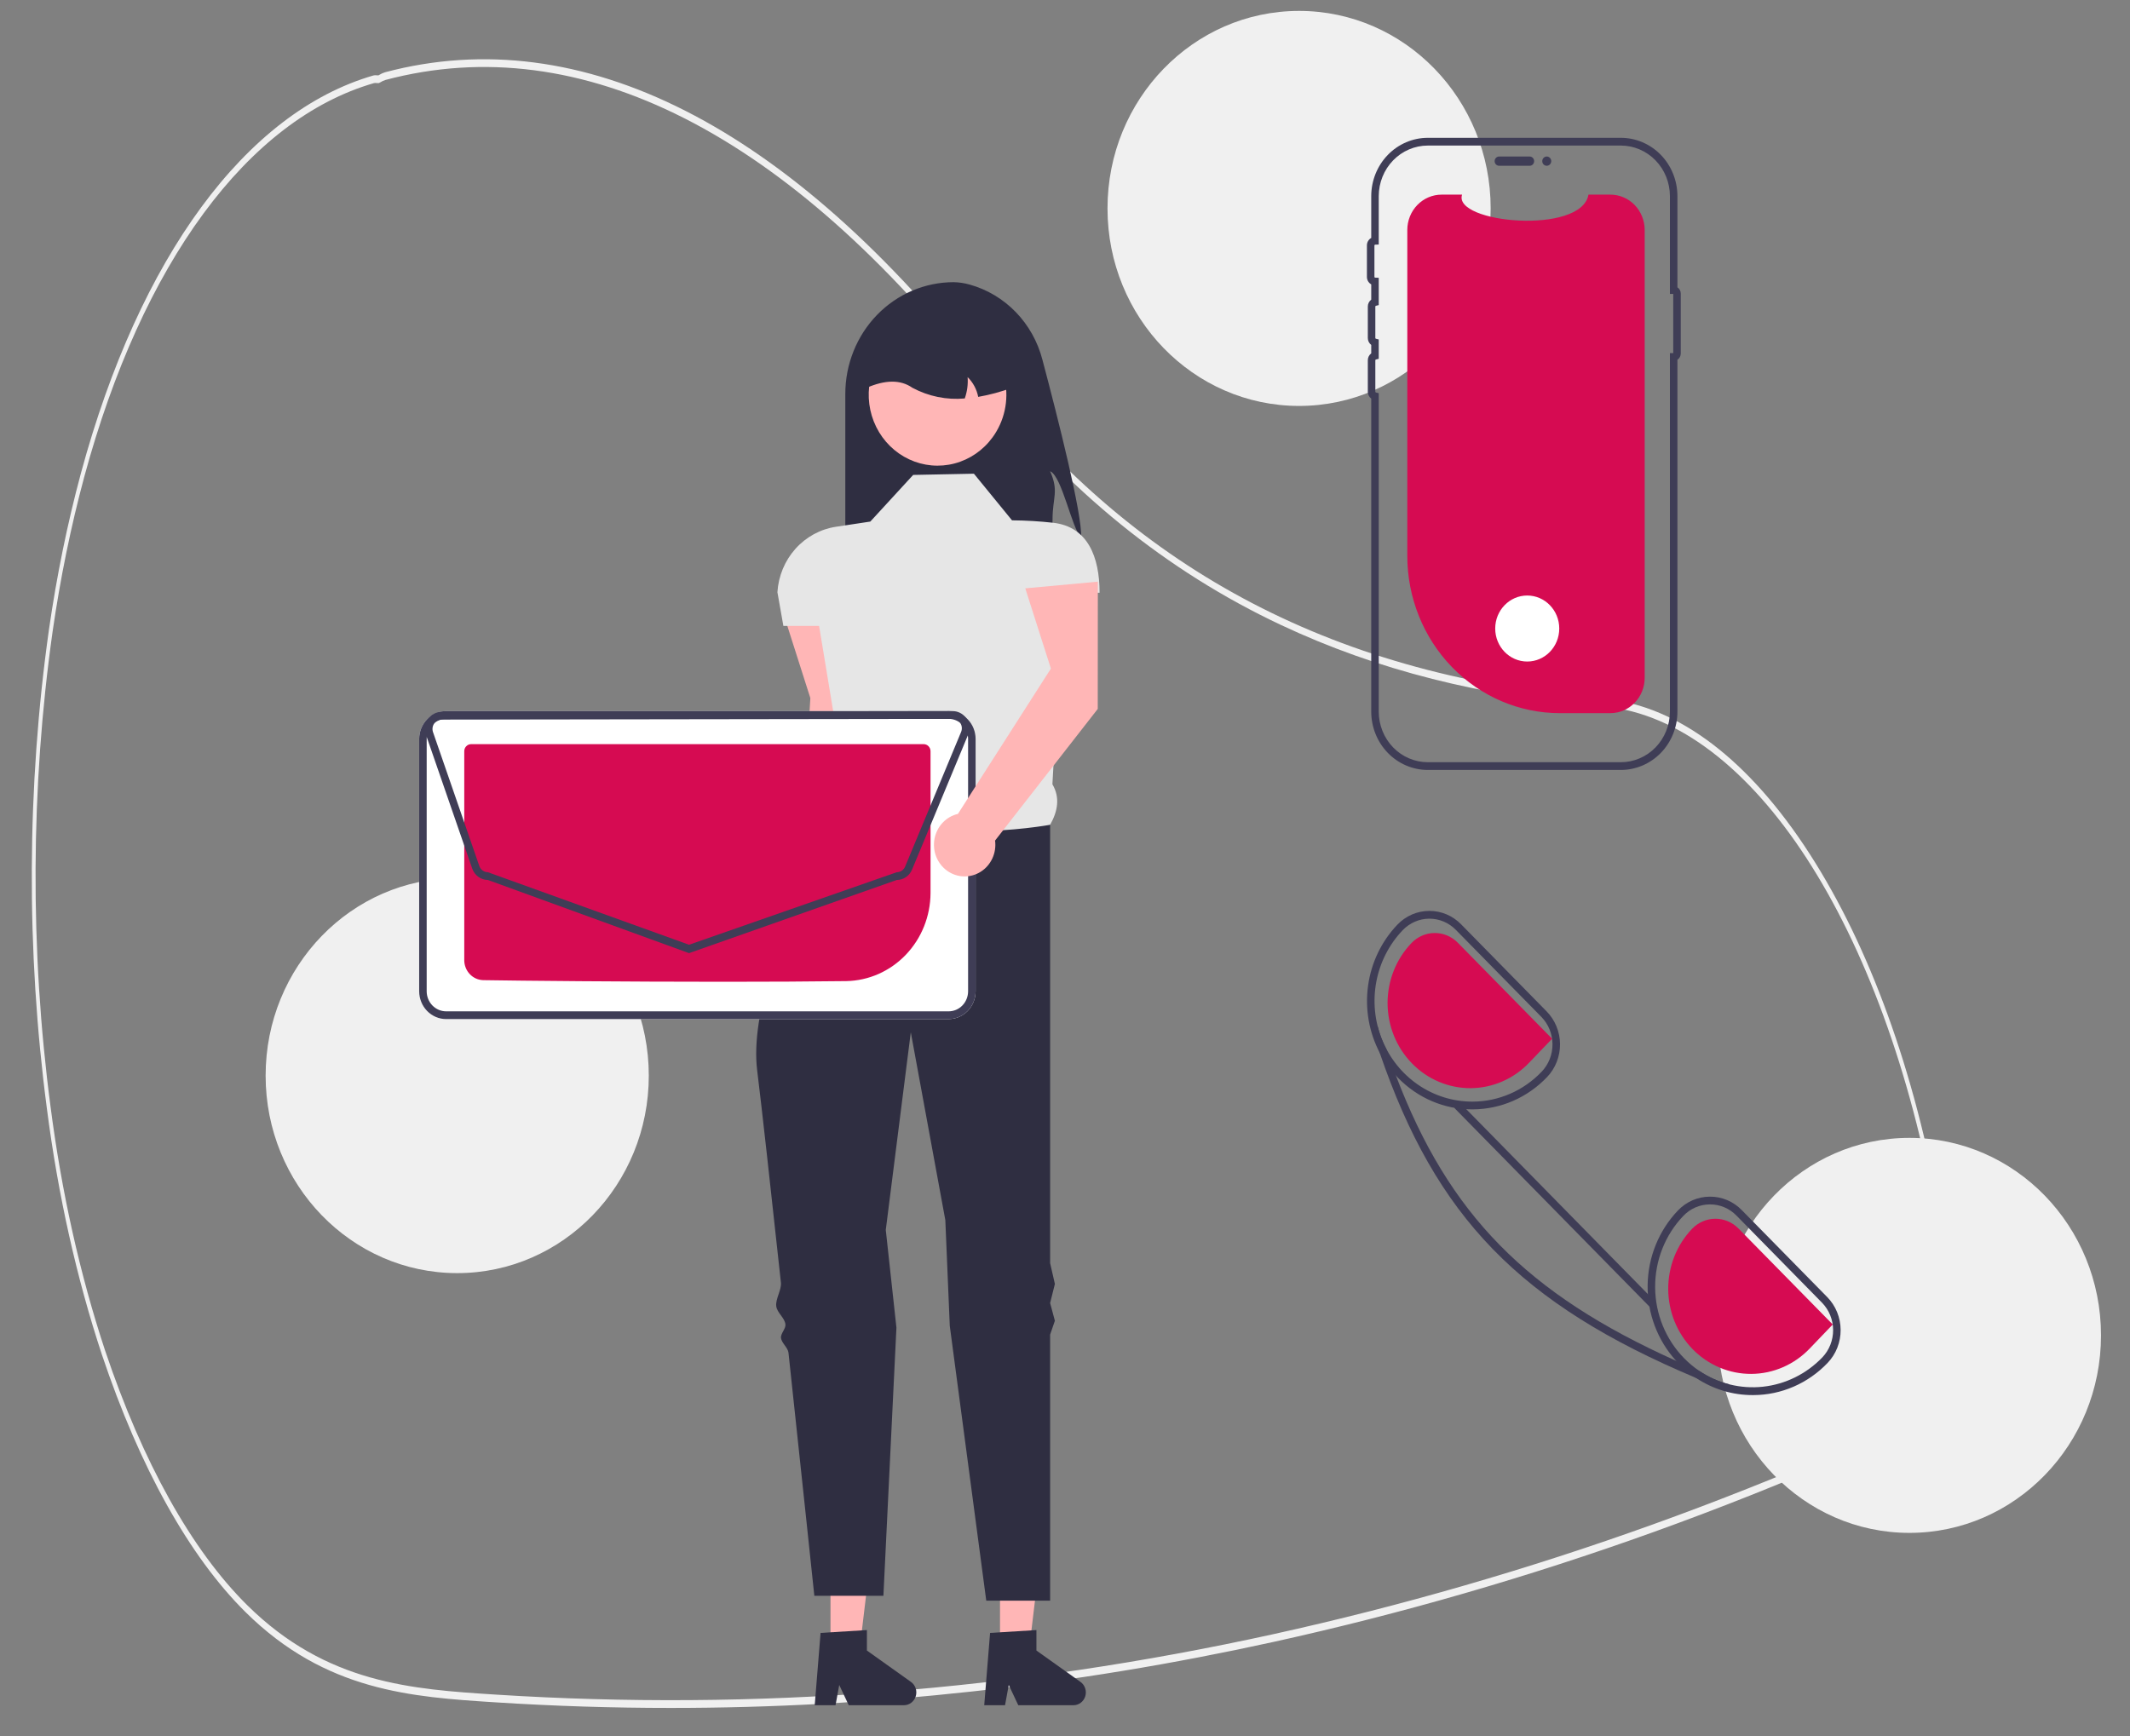 <svg width="184" height="150" viewBox="0 0 184 150" fill="none" xmlns="http://www.w3.org/2000/svg">
<rect x="0" y="0" width="184" height="150" fill="#808080" stroke="none"/>
<path d="M57.947 147.572C52.889 147.572 47.839 147.411 42.796 147.088C35.591 146.626 28.14 146.149 21.214 139.296C16.37 134.503 12.079 126.813 8.806 117.056C6.619 110.443 5.015 103.269 4.051 95.785C2.253 82.161 2.314 67.965 4.23 54.391C4.901 49.737 5.826 45.212 6.993 40.88C12.043 22.222 21.255 9.697 32.266 6.518C32.356 6.497 32.448 6.493 32.54 6.507C32.589 6.512 32.639 6.517 32.689 6.513L32.754 6.476C32.92 6.374 33.09 6.295 33.264 6.243C50.245 1.733 68.197 10.859 85.178 32.633C98.307 49.472 115.707 58.539 138.372 60.353L138.693 60.383C145.003 61.03 151.106 65.67 156.344 73.804C161.513 81.832 165.395 92.543 167.569 104.779C167.836 106.271 168.081 107.824 168.297 109.395C168.498 110.854 168.483 112.382 168.255 113.829C168.027 115.276 167.593 116.593 166.996 117.652V117.655L166.939 117.758C166.803 117.999 166.66 118.23 166.514 118.446L166.342 118.698C164.894 120.827 163.75 122.508 162.381 123.814C161.467 124.68 160.496 125.334 159.49 125.761C153.967 128.164 148.358 130.391 142.82 132.382C132.063 136.251 121.023 139.443 110.006 141.869C92.735 145.668 75.349 147.573 57.947 147.572ZM32.411 7.168C32.377 7.167 32.343 7.172 32.31 7.18C21.402 10.33 12.278 22.732 7.277 41.206C6.123 45.494 5.206 49.975 4.542 54.583C2.643 68.036 2.583 82.106 4.365 95.609C5.32 103.021 6.908 110.127 9.074 116.676C12.315 126.337 16.562 133.951 21.356 138.693C28.219 145.484 35.635 145.96 42.806 146.419C65.237 147.849 87.695 146.105 109.972 141.204C120.981 138.779 132.014 135.59 142.764 131.723C148.299 129.733 153.904 127.508 159.423 125.107C160.405 124.69 161.352 124.052 162.244 123.208C163.585 121.928 164.718 120.263 166.153 118.154L166.325 117.902C166.45 117.717 166.574 117.519 166.692 117.313L166.726 117.25C167.904 115.13 168.363 112.333 167.983 109.577C167.77 108.023 167.527 106.486 167.263 105.01C162.822 80.013 151.335 62.348 138.678 61.051L138.358 61.021C128.005 60.192 118.945 57.896 110.662 54.002C100.774 49.352 92.142 42.354 85.005 33.2C68.09 11.509 50.213 2.417 33.305 6.906C33.147 6.955 32.992 7.027 32.841 7.121L32.724 7.179C32.657 7.185 32.591 7.183 32.525 7.175C32.486 7.172 32.448 7.168 32.411 7.168Z" fill="#F0F0F0"/>
<path d="M93.39 46.444C92.579 45.642 91.75 41.17 90.715 40.716C91.489 42.479 90.927 42.946 90.923 44.881C90.933 45.979 90.808 47.075 90.553 48.141H73.022V34.034C73.021 32.766 73.264 31.511 73.734 30.34C74.204 29.169 74.894 28.104 75.763 27.208C76.632 26.312 77.665 25.601 78.8 25.116C79.936 24.631 81.153 24.381 82.383 24.381C82.852 24.39 83.318 24.461 83.77 24.59C85.277 25.01 86.65 25.831 87.753 26.97C88.855 28.11 89.647 29.528 90.05 31.083C91.386 36.12 93.512 44.505 93.39 46.444Z" fill="#2F2E41"/>
<path d="M74.05 63.8L74.059 52.804L67.79 53.381L70.002 60.317L68.967 77.749C68.465 77.865 68.006 78.129 67.647 78.509C67.288 78.89 67.044 79.37 66.945 79.89C66.846 80.411 66.896 80.95 67.089 81.442C67.282 81.934 67.609 82.358 68.032 82.661C68.454 82.964 68.953 83.134 69.467 83.15C69.982 83.166 70.49 83.028 70.929 82.751C71.368 82.475 71.72 82.073 71.942 81.594C72.163 81.115 72.245 80.58 72.176 80.054L74.05 63.8Z" fill="#FFB6B6"/>
<path d="M86.386 142.379L88.919 142.379L90.124 132.306H86.386L86.386 142.379Z" fill="#FFB6B6"/>
<path d="M85.528 141.09L89.532 140.844V142.612L93.338 145.323C93.526 145.457 93.668 145.649 93.742 145.872C93.817 146.095 93.82 146.336 93.752 146.561C93.684 146.786 93.548 146.982 93.364 147.122C93.18 147.262 92.957 147.337 92.729 147.337H87.963L87.141 145.587L86.82 147.337H85.023L85.528 141.09Z" fill="#2F2E41"/>
<path d="M71.743 142.379L74.275 142.379L75.48 132.306H71.742L71.743 142.379Z" fill="#FFB6B6"/>
<path d="M70.885 141.09L74.888 140.844V142.612L78.694 145.323C78.882 145.457 79.024 145.649 79.098 145.872C79.173 146.095 79.176 146.336 79.108 146.561C79.04 146.786 78.904 146.982 78.721 147.122C78.537 147.262 78.314 147.337 78.085 147.337H73.319L72.498 145.587L72.177 147.337H70.38L70.885 141.09Z" fill="#2F2E41"/>
<path d="M84.131 40.929L78.884 41.035L75.181 45.066L72.212 45.515C70.869 45.718 69.634 46.39 68.714 47.419C67.794 48.448 67.245 49.772 67.157 51.169L67.672 54.082H70.758L72.543 64.891C71.849 66.715 71.802 68.154 73.227 68.72L77.65 77.312L90.715 71.266C91.377 70.091 91.589 68.912 90.912 67.764L91.846 51.218H94.987C94.987 48.123 93.971 45.514 90.989 45.17C89.804 45.038 88.614 44.967 87.423 44.959L84.131 40.929Z" fill="#E6E6E6"/>
<path d="M90.715 71.266C90.715 71.266 77.959 73.599 73.227 68.72C73.227 68.72 72.746 69.561 72.022 70.955C71.814 71.356 71.412 71.628 71.169 72.114C70.948 72.556 70.381 73.099 70.141 73.599C69.947 74.002 70.257 74.529 70.056 74.964C67.633 80.205 64.801 87.598 65.408 92.48C65.8 95.629 66.608 102.954 67.46 110.822C67.526 111.437 66.987 112.227 67.054 112.846C67.117 113.431 67.786 113.845 67.849 114.43C67.891 114.819 67.424 115.216 67.466 115.604C67.512 116.03 68.066 116.448 68.112 116.873C69.278 127.737 70.346 137.88 70.346 137.88H76.313L77.438 114.714L76.518 106.27L78.679 89.192L81.662 105.421L82.046 114.555L85.198 138.304H90.715V115.314L91.126 114.119L90.715 112.588L91.126 110.937L90.715 109.14V71.266Z" fill="#2F2E41"/>
<path d="M85.741 37.791C84.928 38.904 83.772 39.699 82.463 40.044C81.154 40.389 79.77 40.264 78.539 39.69C77.308 39.116 76.303 38.126 75.69 36.885C75.077 35.643 74.892 34.223 75.167 32.858C75.441 31.494 76.158 30.267 77.199 29.379C78.24 28.49 79.544 27.994 80.895 27.972C82.246 27.95 83.564 28.402 84.632 29.256C85.7 30.109 86.455 31.312 86.771 32.667C86.788 32.74 86.803 32.813 86.817 32.889C86.984 33.738 86.975 34.614 86.789 35.459C86.604 36.304 86.246 37.099 85.741 37.791Z" fill="#FFB6B6"/>
<path d="M84.502 34.292C84.376 33.639 84.056 33.043 83.588 32.584C83.634 33.21 83.55 33.839 83.341 34.428C81.777 34.571 80.206 34.25 78.813 33.503C77.764 32.769 76.428 32.833 74.873 33.503C74.873 32.723 75.022 31.951 75.311 31.23C75.601 30.509 76.025 29.854 76.56 29.303C77.095 28.751 77.73 28.313 78.429 28.015C79.128 27.716 79.877 27.563 80.634 27.563H81.662C83.19 27.563 84.655 28.189 85.736 29.303C86.816 30.417 87.423 31.928 87.423 33.503C86.474 33.854 85.496 34.118 84.502 34.292Z" fill="#2F2E41"/>
<path d="M39.496 110.002C48.636 110.002 56.046 102.362 56.046 92.937C56.046 83.512 48.636 75.872 39.496 75.872C30.356 75.872 22.946 83.512 22.946 92.937C22.946 102.362 30.356 110.002 39.496 110.002Z" fill="#F0F0F0"/>
<path d="M112.222 35.074C121.362 35.074 128.771 27.433 128.771 18.009C128.771 8.584 121.362 0.943 112.222 0.943C103.081 0.943 95.672 8.584 95.672 18.009C95.672 27.433 103.081 35.074 112.222 35.074Z" fill="#F0F0F0"/>
<path d="M164.945 132.446C174.086 132.446 181.495 124.806 181.495 115.381C181.495 105.956 174.086 98.316 164.945 98.316C155.805 98.316 148.396 105.956 148.396 115.381C148.396 124.806 155.805 132.446 164.945 132.446Z" fill="#F0F0F0"/>
<path d="M142.076 19.87V58.566C142.076 59.37 141.768 60.141 141.22 60.713C140.672 61.284 139.927 61.609 139.148 61.617C139.137 61.619 139.126 61.619 139.115 61.619H134.747C131.253 61.619 127.901 60.187 125.43 57.639C122.959 55.091 121.57 51.635 121.57 48.032V19.87C121.57 19.06 121.882 18.284 122.437 17.711C122.993 17.139 123.746 16.817 124.531 16.817H126.301C125.481 19.283 136.609 20.322 137.22 16.817H139.115C139.9 16.817 140.653 17.139 141.209 17.711C141.764 18.284 142.076 19.06 142.076 19.87Z" fill="#D60B52"/>
<path d="M129.114 13.923C129.114 13.817 129.155 13.715 129.228 13.64C129.301 13.565 129.399 13.523 129.502 13.523H132.141C132.243 13.523 132.342 13.566 132.414 13.64C132.487 13.716 132.527 13.817 132.527 13.923C132.527 14.029 132.487 14.13 132.414 14.206C132.342 14.28 132.243 14.323 132.141 14.323H129.502C129.399 14.323 129.301 14.281 129.228 14.206C129.155 14.131 129.114 14.029 129.114 13.923Z" fill="#3F3D56"/>
<path d="M140.022 66.527H123.337C122.043 66.525 120.801 65.995 119.886 65.051C118.971 64.107 118.456 62.827 118.454 61.492V34.442C118.363 34.374 118.288 34.285 118.237 34.181C118.185 34.078 118.159 33.963 118.159 33.847V31.126C118.159 31.01 118.185 30.895 118.237 30.792C118.288 30.689 118.363 30.599 118.454 30.531V29.801C118.363 29.733 118.288 29.644 118.237 29.541C118.185 29.437 118.159 29.322 118.159 29.206V26.485C118.159 26.369 118.185 26.255 118.237 26.151C118.288 26.048 118.363 25.958 118.454 25.89V24.571C118.341 24.508 118.247 24.415 118.181 24.301C118.115 24.188 118.081 24.058 118.081 23.925V21.205C118.081 21.072 118.115 20.942 118.181 20.828C118.247 20.715 118.341 20.621 118.454 20.559V16.943C118.456 15.608 118.971 14.328 119.886 13.384C120.801 12.441 122.043 11.91 123.337 11.908H140.022C141.316 11.91 142.557 12.441 143.473 13.384C144.388 14.328 144.903 15.608 144.904 16.943V24.825C144.992 24.882 145.065 24.96 145.115 25.054C145.165 25.148 145.192 25.253 145.192 25.36V30.547C145.192 30.654 145.165 30.759 145.115 30.853C145.065 30.946 144.992 31.025 144.904 31.082V61.492C144.903 62.827 144.388 64.107 143.473 65.051C142.557 65.995 141.316 66.525 140.022 66.527ZM123.337 12.577C122.215 12.579 121.138 13.039 120.345 13.857C119.551 14.676 119.105 15.785 119.103 16.943V21.128L118.791 21.14C118.775 21.141 118.76 21.148 118.748 21.16C118.737 21.172 118.73 21.188 118.73 21.205V23.925C118.73 23.942 118.737 23.958 118.748 23.97C118.76 23.982 118.775 23.989 118.791 23.989L119.103 24.002V26.36L118.856 26.423C118.843 26.427 118.831 26.434 118.822 26.446C118.813 26.457 118.808 26.471 118.808 26.485V29.206C118.808 29.221 118.813 29.235 118.822 29.246C118.831 29.257 118.843 29.265 118.856 29.269L119.103 29.331V31.001L118.856 31.064C118.843 31.067 118.831 31.075 118.822 31.087C118.813 31.098 118.808 31.112 118.808 31.126V33.847C118.808 33.861 118.813 33.875 118.822 33.887C118.831 33.898 118.843 33.906 118.856 33.91L119.103 33.972V61.492C119.105 62.65 119.551 63.759 120.345 64.578C121.138 65.396 122.215 65.856 123.337 65.858H140.022C141.144 65.856 142.22 65.396 143.014 64.578C143.808 63.759 144.254 62.65 144.255 61.492V30.509H144.543V25.398H144.255V16.943C144.254 15.785 143.808 14.676 143.014 13.857C142.22 13.039 141.144 12.579 140.022 12.577L123.337 12.577Z" fill="#3F3D56"/>
<path d="M133.616 14.323C133.83 14.323 134.004 14.144 134.004 13.923C134.004 13.702 133.83 13.523 133.616 13.523C133.401 13.523 133.228 13.702 133.228 13.923C133.228 14.144 133.401 14.323 133.616 14.323Z" fill="#3F3D56"/>
<path d="M81.951 88.052H38.537C37.92 88.051 37.329 87.797 36.893 87.348C36.457 86.898 36.212 86.289 36.21 85.653V63.84C36.212 63.205 36.457 62.596 36.893 62.146C37.329 61.697 37.92 61.443 38.536 61.441H81.951C82.568 61.443 83.158 61.696 83.594 62.146C84.03 62.595 84.276 63.205 84.278 63.84V85.653C84.276 86.289 84.031 86.898 83.595 87.348C83.159 87.797 82.568 88.05 81.951 88.052Z" fill="white"/>
<path d="M81.951 88.052H38.537C37.92 88.051 37.329 87.797 36.893 87.348C36.457 86.898 36.212 86.289 36.21 85.653V63.84C36.212 63.205 36.457 62.596 36.893 62.146C37.329 61.697 37.92 61.443 38.536 61.441H81.951C82.568 61.443 83.158 61.696 83.594 62.146C84.03 62.595 84.276 63.205 84.278 63.84V85.653C84.276 86.289 84.031 86.898 83.595 87.348C83.159 87.797 82.568 88.05 81.951 88.052ZM38.537 62.111C38.092 62.112 37.666 62.295 37.352 62.619C37.037 62.943 36.86 63.382 36.859 63.841V85.653C36.86 86.112 37.038 86.551 37.352 86.875C37.666 87.199 38.092 87.382 38.537 87.383H81.951C82.395 87.382 82.822 87.199 83.136 86.875C83.45 86.551 83.627 86.111 83.629 85.653V63.841C83.627 63.382 83.45 62.943 83.136 62.619C82.821 62.295 82.395 62.112 81.951 62.111L38.537 62.111Z" fill="#3F3D56"/>
<path d="M62.571 84.829C54.009 84.829 45.081 84.744 41.75 84.689C41.311 84.68 40.894 84.495 40.587 84.172C40.279 83.85 40.106 83.416 40.105 82.965V64.908C40.105 64.746 40.167 64.591 40.278 64.477C40.389 64.362 40.539 64.297 40.696 64.297H79.791C79.948 64.297 80.099 64.361 80.21 64.476C80.321 64.59 80.383 64.745 80.384 64.907V77.157C80.377 79.157 79.61 81.075 78.247 82.498C76.885 83.921 75.036 84.737 73.097 84.771C69.992 84.812 66.316 84.829 62.571 84.829Z" fill="#D60B52"/>
<path d="M77.47 76.032L59.522 82.355L42.145 76.032C41.849 76.031 41.56 75.936 41.319 75.76C41.077 75.585 40.894 75.337 40.793 75.049L36.795 63.483C36.718 63.26 36.694 63.021 36.725 62.787C36.756 62.552 36.841 62.328 36.974 62.135C37.106 61.941 37.281 61.783 37.485 61.674C37.688 61.565 37.915 61.507 38.144 61.507L82.301 61.443C82.51 61.443 82.718 61.49 82.908 61.582C83.098 61.673 83.267 61.806 83.402 61.972C83.537 62.138 83.635 62.333 83.689 62.542C83.743 62.751 83.752 62.969 83.715 63.183L83.749 63.197L83.623 63.502L83.621 63.506L78.788 75.135C78.678 75.401 78.494 75.628 78.26 75.788C78.025 75.947 77.751 76.032 77.47 76.032ZM82.303 62.113L38.146 62.176C38.02 62.176 37.896 62.208 37.784 62.267C37.673 62.327 37.577 62.414 37.504 62.52C37.432 62.626 37.385 62.748 37.368 62.877C37.351 63.005 37.364 63.136 37.406 63.258L41.405 74.824C41.459 74.982 41.56 75.118 41.693 75.214C41.825 75.31 41.983 75.362 42.145 75.362L59.522 81.63L77.47 75.362C77.624 75.363 77.774 75.316 77.902 75.229C78.03 75.142 78.131 75.017 78.191 74.872L83.025 63.242C83.076 63.119 83.097 62.984 83.085 62.851C83.074 62.717 83.03 62.589 82.959 62.477C82.887 62.365 82.79 62.273 82.675 62.209C82.561 62.146 82.433 62.113 82.303 62.113Z" fill="#3F3D56"/>
<path d="M131.93 57.159C133.458 57.159 134.696 55.882 134.696 54.307C134.696 52.732 133.458 51.455 131.93 51.455C130.402 51.455 129.164 52.732 129.164 54.307C129.164 55.882 130.402 57.159 131.93 57.159Z" fill="white"/>
<path d="M157.848 112.075L150.459 104.553C150.099 104.184 149.673 103.892 149.203 103.693C148.734 103.495 148.231 103.393 147.724 103.396H147.698C147.186 103.397 146.68 103.503 146.209 103.708C145.738 103.912 145.311 104.211 144.952 104.587C143.3 106.311 142.36 108.628 142.331 111.052C142.301 113.475 143.184 115.817 144.793 117.583C144.871 117.67 144.952 117.754 145.033 117.837C145.483 118.298 145.979 118.707 146.513 119.059C147.974 120.032 149.677 120.547 151.416 120.541H151.472C152.665 120.537 153.846 120.289 154.946 119.811C156.047 119.333 157.044 118.635 157.881 117.757C158.606 116.998 159.009 115.974 159.003 114.909C158.997 113.844 158.582 112.825 157.848 112.075ZM157.42 117.285C156.048 118.71 154.242 119.604 152.305 119.816C150.369 120.028 148.421 119.546 146.789 118.45C146.322 118.131 145.887 117.767 145.488 117.362C143.896 115.741 142.993 113.534 142.979 111.226C142.965 108.919 143.841 106.7 145.413 105.059C145.712 104.745 146.068 104.495 146.462 104.324C146.855 104.154 147.277 104.065 147.704 104.065H147.724C148.146 104.063 148.565 104.148 148.956 104.313C149.346 104.478 149.702 104.721 150.002 105.028L157.391 112.554C158.002 113.178 158.349 114.026 158.354 114.913C158.36 115.8 158.024 116.653 157.42 117.285Z" fill="#3F3D56"/>
<path d="M133.605 87.388L126.216 79.862C125.488 79.118 124.505 78.702 123.48 78.705H123.457C122.945 78.707 122.439 78.813 121.967 79.018C121.495 79.223 121.068 79.523 120.709 79.899C119.343 81.329 118.457 83.173 118.182 85.16C117.906 87.148 118.255 89.174 119.177 90.941L119.18 90.945C119.561 91.668 120.033 92.335 120.585 92.929C120.647 93.002 120.718 93.076 120.79 93.15C122.487 94.886 124.782 95.859 127.173 95.853H127.231C128.425 95.848 129.606 95.599 130.706 95.121C131.806 94.642 132.803 93.944 133.64 93.066C134 92.691 134.284 92.246 134.476 91.758C134.669 91.269 134.766 90.747 134.763 90.219C134.76 89.692 134.656 89.171 134.457 88.685C134.258 88.199 133.969 87.758 133.605 87.388ZM133.176 92.598C132.4 93.412 131.474 94.061 130.453 94.504C129.432 94.948 128.336 95.179 127.228 95.184H127.173C125.509 95.183 123.882 94.675 122.498 93.724C121.113 92.773 120.032 91.42 119.391 89.837C118.749 88.254 118.576 86.51 118.893 84.826C119.211 83.142 120.004 81.592 121.173 80.371C121.778 79.74 122.601 79.383 123.461 79.377C124.321 79.372 125.149 79.718 125.761 80.341L133.15 87.863C133.762 88.488 134.108 89.337 134.112 90.225C134.117 91.112 133.781 91.966 133.176 92.598Z" fill="#3F3D56"/>
<path d="M158.321 114.44L150.175 106.144C149.641 105.601 148.92 105.299 148.17 105.304C147.42 105.309 146.702 105.62 146.175 106.169C145.515 106.857 144.993 107.672 144.638 108.568C144.284 109.463 144.104 110.422 144.109 111.39C144.115 112.357 144.305 113.314 144.669 114.206C145.033 115.097 145.564 115.906 146.232 116.586C146.899 117.266 147.69 117.803 148.559 118.167C149.428 118.532 150.359 118.716 151.297 118.71C152.235 118.703 153.163 118.506 154.027 118.129C154.891 117.753 155.675 117.204 156.333 116.515L158.321 114.44Z" fill="#D60B52"/>
<path d="M134.078 89.751L125.932 81.455C125.398 80.912 124.677 80.61 123.927 80.615C123.177 80.62 122.459 80.931 121.932 81.481C121.272 82.168 120.749 82.983 120.395 83.879C120.041 84.775 119.861 85.734 119.866 86.701C119.872 87.668 120.062 88.625 120.426 89.517C120.79 90.408 121.321 91.217 121.989 91.897C122.656 92.577 123.447 93.114 124.316 93.478C125.185 93.843 126.115 94.027 127.054 94.021C127.992 94.014 128.92 93.817 129.784 93.44C130.648 93.064 131.432 92.515 132.09 91.826L134.078 89.751Z" fill="#D60B52"/>
<path d="M149.369 119.608L149.174 120.136C148.259 119.778 147.372 119.419 146.513 119.059C131.3 112.658 124.038 105.166 119.18 90.945L119.177 90.941C118.946 90.272 118.722 89.587 118.505 88.887L119.018 88.716C119.189 89.39 119.44 90.039 119.764 90.65C120.03 91.43 120.304 92.19 120.585 92.929C125.151 104.932 131.884 111.791 144.793 117.583C145.442 117.874 146.107 118.163 146.789 118.45C147.58 118.981 148.452 119.373 149.369 119.608Z" fill="#3F3D56"/>
<path d="M126.08 95.244L125.624 95.721L142.478 112.886L142.934 112.409L126.08 95.244Z" fill="#3F3D56"/>
<path d="M94.829 61.254L94.838 50.257L88.569 50.835L90.782 57.77L82.751 70.323C82.249 70.439 81.79 70.703 81.431 71.084C81.072 71.464 80.829 71.944 80.729 72.465C80.63 72.985 80.68 73.524 80.873 74.016C81.066 74.508 81.394 74.932 81.816 75.235C82.238 75.538 82.737 75.709 83.251 75.725C83.766 75.741 84.274 75.602 84.713 75.326C85.153 75.049 85.504 74.647 85.726 74.168C85.947 73.689 86.029 73.154 85.96 72.628L94.829 61.254Z" fill="#FFB6B6"/>
</svg>

